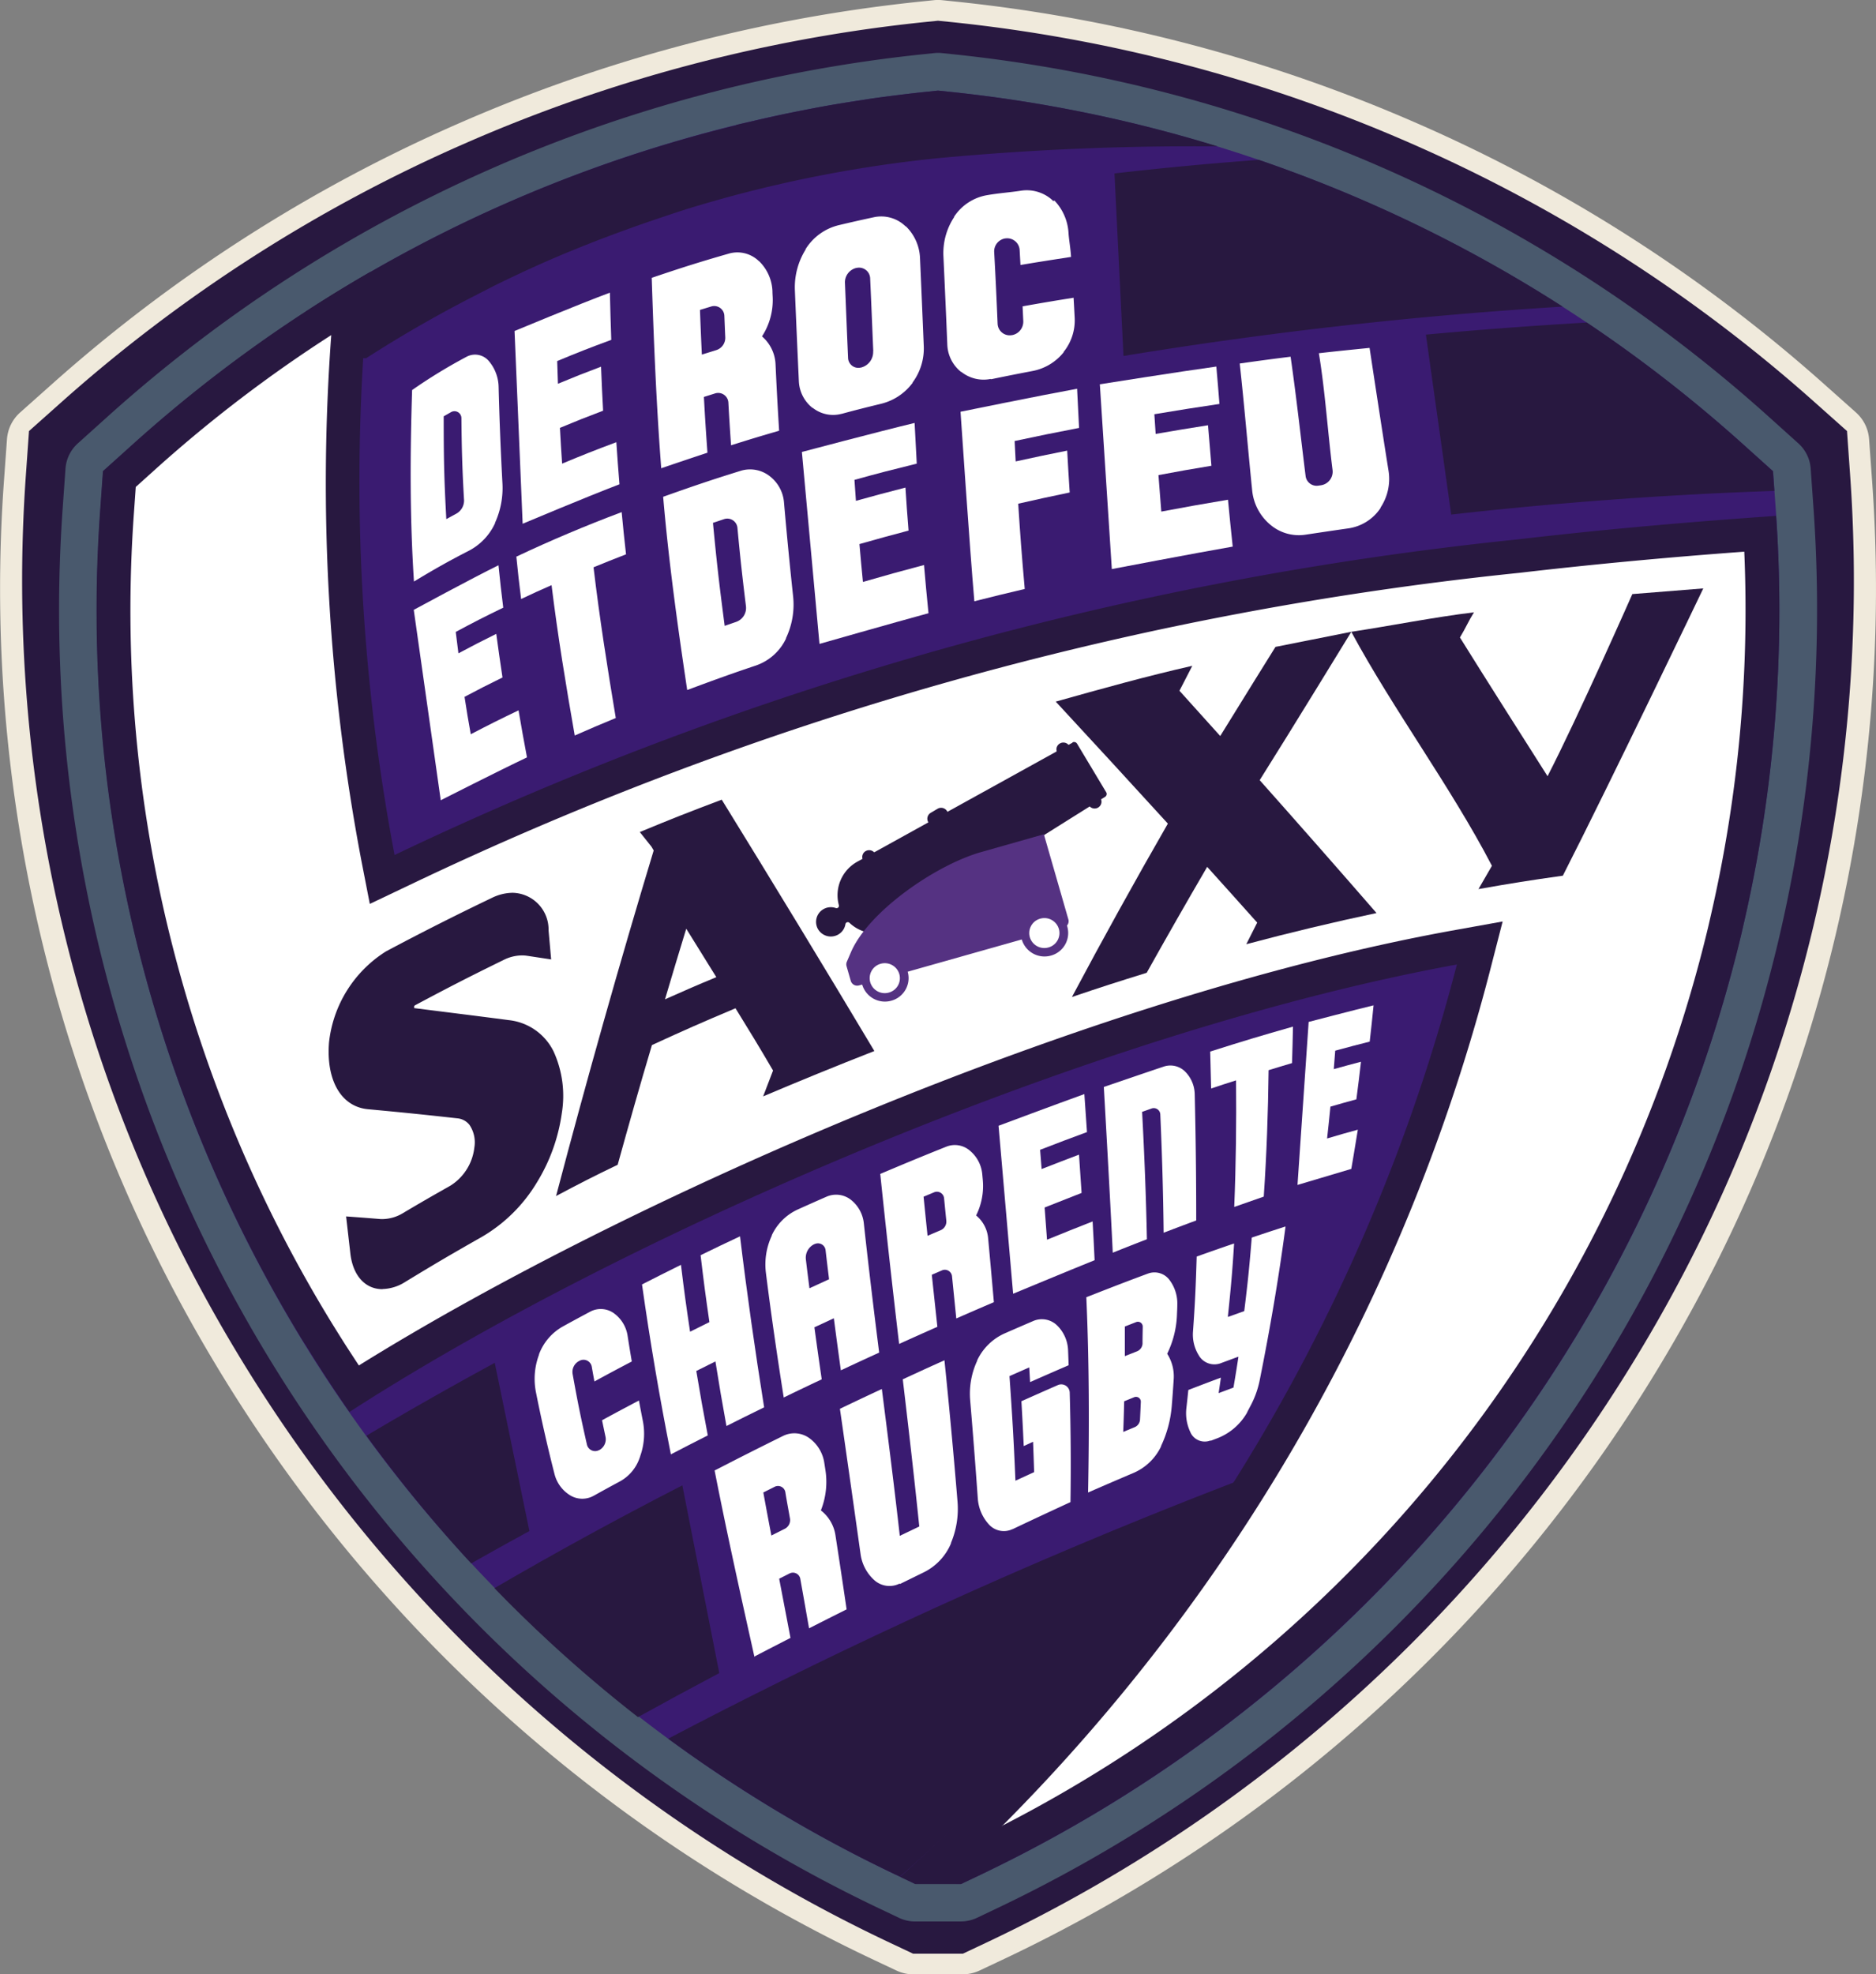<svg xmlns="http://www.w3.org/2000/svg" xmlns:xlink="http://www.w3.org/1999/xlink" width="60.23" height="63.374" viewBox="0 0 60.23 63.374"><rect x="0" y="0" width="60.23" height="63.374" fill="#808080" stroke="none"/><defs><clipPath id="a"><rect width="60.23" height="63.374" transform="translate(0)" fill="none"/></clipPath></defs><g transform="translate(-748)"><g transform="translate(748)" clip-path="url(#a)"><path d="M777.332,63.374a1.3,1.3,0,0,1-.553-.124l-.707-.333a49.065,49.065,0,0,1-21.287-19.349,48.248,48.248,0,0,1-6.661-28.087l.1-1.384a1.269,1.269,0,0,1,.423-.858l1.041-.927A49.242,49.242,0,0,1,762.71,3.969,49.757,49.757,0,0,1,777.626.043l.356-.037a1.3,1.3,0,0,1,.266,0l.357.037A49.753,49.753,0,0,1,793.52,3.969a49.235,49.235,0,0,1,13.024,8.342l1.041.927a1.269,1.269,0,0,1,.423.858l.1,1.384a48.24,48.24,0,0,1-6.661,28.087,49.059,49.059,0,0,1-21.287,19.349l-.707.333a1.3,1.3,0,0,1-.554.124Z" transform="translate(-748)" fill="#f0eadc"/><path d="M787.523,72.275l-.721-.34a48.743,48.743,0,0,1-21.147-19.223,47.923,47.923,0,0,1-6.617-27.9l.1-1.411,1.062-.946a48.92,48.92,0,0,1,12.938-8.288,49.434,49.434,0,0,1,14.82-3.9l.364-.037.364.037a49.434,49.434,0,0,1,14.82,3.9,48.926,48.926,0,0,1,12.938,8.288l1.062.946.1,1.411a47.922,47.922,0,0,1-6.617,27.9,48.741,48.741,0,0,1-21.147,19.223l-.721.34Z" transform="translate(-758.207 -9.565)" fill="#281840"/><path d="M804.7,86.143a1.207,1.207,0,0,1-.518-.117l-.663-.315A46.146,46.146,0,0,1,777.33,40.816l.093-1.309a1.206,1.206,0,0,1,.4-.812l.976-.878a46.3,46.3,0,0,1,26.181-11.611l.333-.035a1.207,1.207,0,0,1,.249,0l.334.035a46.3,46.3,0,0,1,26.181,11.611l.976.878a1.206,1.206,0,0,1,.4.812l.093,1.309A46.18,46.18,0,0,1,807.35,85.71l-.662.315a1.208,1.208,0,0,1-.519.117Z" transform="translate(-775.32 -24.467)" fill="#49596d"/><path d="M822.09,102.327l-.663-.315a44.939,44.939,0,0,1-25.5-43.72l.093-1.309.976-.878A45.093,45.093,0,0,1,822.49,44.8l.334-.035.334.035a45.093,45.093,0,0,1,25.5,11.307l.976.878.093,1.309a44.975,44.975,0,0,1-25.5,43.72l-.663.315Z" transform="translate(-792.709 -41.857)" fill="#3a1b71"/><path d="M933.433,674.162q-2.116,1.15-4.119,2.338a45.058,45.058,0,0,0,3.364,4.1q.924-.524,1.868-1.039Z" transform="translate(-917.549 -630.417)" fill="#281840"/><path d="M998.665,734.753c-2.061,1.059-4.084,2.164-6.033,3.3q.87.9,1.791,1.748,1.361,1.256,2.817,2.391,1.3-.718,2.611-1.413Z" transform="translate(-976.758 -687.076)" fill="#281840"/><path d="M1299.7,85.366a139.788,139.788,0,0,1,14.1-1.584,45.074,45.074,0,0,0-6.107-3.284q-1.8-.795-3.65-1.427-2.379.176-4.632.436Z" transform="translate(-1263.63 -73.94)" fill="#281840"/><path d="M1454.358,165.717c3.327-.376,6.792-.637,10.375-.76l-.045-.633-.976-.878a44.828,44.828,0,0,0-5-3.893q-2.636.154-5.167.388Z" transform="translate(-1407.766 -149.2)" fill="#281840"/><path d="M1096.972,732.163a171.512,171.512,0,0,0-18.353,8.3,44.939,44.939,0,0,0,7.442,4.43,60.172,60.172,0,0,0,10.911-12.729" transform="translate(-1057.166 -684.654)" fill="#281840"/><path d="M952.888,180.034c-.055-.971-.074-1.59-.083-2.614a.223.223,0,0,0-.332-.193l-.237.135c0,1.372.014,2.017.084,3.3l.317-.173a.482.482,0,0,0,.252-.452m-1.607,2.635c-.135-2.054-.125-4.1-.06-6.153a16.735,16.735,0,0,1,1.748-1.068.577.577,0,0,1,.712.133l0,0,0,0a1.323,1.323,0,0,1,.317.827c.026,1.035.067,2.065.123,3.1a2.693,2.693,0,0,1-.237,1.267l0,.007,0,.007a1.88,1.88,0,0,1-.852.891c-.63.323-1.067.569-1.75.981" transform="translate(-937.991 -163.999)" fill="#fff"/><path d="M1002.854,152.185l-.26-6.189s2.067-.861,3.061-1.23c.015.624.024.925.044,1.515-.713.263-1.062.4-1.736.68.009.3.013.441.024.729.541-.225.818-.334,1.384-.548.023.576.036.857.066,1.413-.566.215-.844.325-1.386.551.025.464.039.693.07,1.148.679-.283,1.028-.421,1.741-.688.037.544.057.813.1,1.351-.995.378-3.112,1.268-3.112,1.268" transform="translate(-986.074 -135.372)" fill="#fff"/><path d="M1072.81,127.587c-.011-.244-.019-.447-.029-.689a.326.326,0,0,0-.42-.3l-.363.111c.022.588.034.873.06,1.434l.458-.142a.414.414,0,0,0,.294-.415m-2.054,4.229c-.158-2.043-.241-4.088-.307-6.136.988-.335,1.578-.52,2.477-.778a.991.991,0,0,1,.964.242l0,0,.005,0a1.426,1.426,0,0,1,.43.965c0,.068.005.133.008.2a2.137,2.137,0,0,1-.341,1.246l0,.007,0,0a1.249,1.249,0,0,1,.432.889c.035.762.062,1.269.115,2.137-.624.181-.933.275-1.543.467-.039-.558-.06-.9-.086-1.366a.328.328,0,0,0-.424-.3l-.362.114c.04.724.063,1.079.114,1.79-.6.2-.9.3-1.486.5" transform="translate(-1049.525 -116.761)" fill="#fff"/><path d="M1143.853,111.242c-.036-.842-.058-1.422-.1-2.345a.357.357,0,0,0-.436-.333l-.007,0a.473.473,0,0,0-.366.48c.039.956.062,1.544.1,2.412a.33.33,0,0,0,.408.306l.007,0a.514.514,0,0,0,.39-.521m-1.015,2.006a1.052,1.052,0,0,1-.922-.19l-.005,0-.005,0a1.155,1.155,0,0,1-.438-.853q-.068-1.464-.128-2.929a2.289,2.289,0,0,1,.344-1.3l0-.007,0-.007a1.737,1.737,0,0,1,1.075-.772c.384-.091.716-.166,1.115-.252a1.123,1.123,0,0,1,1.021.293l.005,0,.005,0a1.5,1.5,0,0,1,.452,1.007q.063,1.418.121,2.837a1.835,1.835,0,0,1-.358,1.166l0,.006,0,.006a1.785,1.785,0,0,1-1.01.672c-.449.11-.815.2-1.271.325" transform="translate(-1115.816 -99.964)" fill="#fff"/><path d="M1216.3,100.06a1.148,1.148,0,0,1-.947-.223l-.005,0-.005,0a1.174,1.174,0,0,1-.443-.873q-.058-1.421-.125-2.842a2.1,2.1,0,0,1,.342-1.252l0-.007,0-.007a1.587,1.587,0,0,1,1.057-.693c.385-.067.709-.086,1.092-.144a1.223,1.223,0,0,1,1.042.336l.027-.024.005.005a1.645,1.645,0,0,1,.452,1.052c.017.236.061.451.081.757-.647.1-.972.149-1.624.259-.011-.193-.019-.336-.027-.485a.4.4,0,0,0-.461-.367h-.007a.42.42,0,0,0-.349.438c.05.918.076,1.485.11,2.3a.388.388,0,0,0,.459.365h.007a.44.44,0,0,0,.358-.452c-.007-.143-.013-.281-.022-.472.656-.117.984-.172,1.637-.276.015.258.025.449.035.64a1.617,1.617,0,0,1-.355,1.1l0,.006,0,.006a1.681,1.681,0,0,1-1,.6c-.474.09-.856.166-1.338.266" transform="translate(-1184.486 -87.898)" fill="#fff"/><path d="M953.586,287.108,952.72,281s1.842-1,2.72-1.431c.055.542.085.813.153,1.361-.628.305-.934.461-1.525.779.033.274.05.411.086.687.475-.254.718-.379,1.215-.625.075.553.115.832.2,1.4-.5.245-.742.369-1.219.622.073.473.112.712.2,1.2.6-.313.906-.466,1.534-.767.1.589.155.89.271,1.51-.877.415-2.768,1.375-2.768,1.375" transform="translate(-939.436 -261.425)" fill="#fff"/><path d="M1005.355,260.505c-.28-1.6-.546-3.209-.744-4.826-.4.175-.592.264-.977.445-.068-.548-.1-.819-.153-1.36,1.1-.52,2.24-1,3.381-1.429.051.539.079.808.14,1.355-.422.164-.631.247-1.043.416.191,1.62.446,3.229.714,4.838-.535.221-.8.334-1.318.562" transform="translate(-986.903 -236.897)" fill="#fff"/><path d="M1078.8,236.577c-.123-1-.189-1.61-.273-2.512a.327.327,0,0,0-.428-.28l-.358.12c.121,1.267.193,1.909.376,3.306l.367-.127a.474.474,0,0,0,.316-.506m-1.886,2.69c-.309-2.06-.594-4.123-.772-6.2.994-.354,1.578-.551,2.487-.833a1.024,1.024,0,0,1,.934.171l.01.008a1.181,1.181,0,0,1,.448.828q.131,1.511.293,3.017a2.506,2.506,0,0,1-.228,1.345l0,.008,0,.008a1.672,1.672,0,0,1-.976.867c-.765.257-1.308.452-2.189.781" transform="translate(-1054.851 -217.122)" fill="#fff"/><path d="M1145.3,216.321l-.565-6.161s2.484-.659,3.619-.931c.025.518.039.777.069,1.306-.807.2-1.207.3-2,.521.018.267.027.4.047.673.631-.175.949-.26,1.59-.425.035.539.054.814.1,1.38-.636.169-.952.255-1.577.433.041.474.063.716.112,1.215.775-.224,1.168-.332,1.961-.543.052.6.08.9.144,1.547-1.1.3-3.5.985-3.5.985" transform="translate(-1118.99 -195.653)" fill="#fff"/><path d="M1223.687,199.124c-.151-1.736-.444-6.083-.444-6.083s2.584-.527,3.743-.738c.024.5.036.747.063,1.258-.831.16-1.245.244-2.069.42.013.259.02.39.034.655.658-.144.989-.213,1.654-.347.029.523.044.79.08,1.344-.665.139-1,.211-1.653.36.067,1.024.106,1.56.21,2.737-.654.154-.977.233-1.619.395" transform="translate(-1192.405 -179.825)" fill="#fff"/><path d="M1292.57,187.829l-.385-5.932s2.587-.411,3.74-.569c.042.475.062.714.1,1.2-.836.124-1.255.19-2.09.33.016.25.024.376.042.632.671-.116,1.008-.172,1.681-.278.041.5.062.762.109,1.3-.682.113-1.021.172-1.7.3.033.454.051.687.091,1.171.85-.16,1.279-.236,2.141-.381.055.574.085.873.152,1.505-1.222.212-3.887.722-3.887.722" transform="translate(-1256.874 -169.562)" fill="#fff"/><path d="M1363.4,178.084a1.416,1.416,0,0,1-1.152-.335l-.006-.005-.006-.005a1.646,1.646,0,0,1-.552-1.071c-.138-1.359-.251-2.72-.4-4.078.656-.093.983-.137,1.633-.218.183,1.266.324,2.56.482,3.829a.357.357,0,0,0,.406.31l.085-.012a.441.441,0,0,0,.374-.493c-.156-1.236-.237-2.517-.439-3.746.647-.075,1.628-.171,1.628-.171s.4,2.647.609,3.946a1.665,1.665,0,0,1-.256,1.178l0,.007,0,.007a1.494,1.494,0,0,1-1.036.655c-.484.069-.879.128-1.357.2" transform="translate(-1321.482 -160.922)" fill="#fff"/><path d="M1014.369,653.437a.749.749,0,0,1-.764-.023l0,0,0,0a1.122,1.122,0,0,1-.488-.667c-.224-.873-.424-1.758-.6-2.644a2.208,2.208,0,0,1,.1-1.195l0-.007,0-.007a1.716,1.716,0,0,1,.779-.9c.294-.162.55-.3.865-.468a.722.722,0,0,1,.767.056l0,0,0,0a1.094,1.094,0,0,1,.433.714c.041.266.078.492.135.829-.485.255-.726.383-1.2.642-.035-.191-.06-.328-.085-.474a.269.269,0,0,0-.393-.19l-.021.011a.394.394,0,0,0-.2.416c.158.886.27,1.433.459,2.263a.269.269,0,0,0,.391.176l.005,0a.394.394,0,0,0,.2-.429c-.036-.167-.066-.312-.111-.529.469-.255.706-.381,1.184-.633.049.263.086.455.125.651a2.127,2.127,0,0,1-.085,1.137l0,.007-.026.071a1.36,1.36,0,0,1-.634.736c-.3.161-.544.295-.84.46" transform="translate(-995.312 -605.424)" fill="#fff"/><path d="M1066.588,618.588c-.36-1.814-.669-3.625-.927-5.455.5-.254.748-.38,1.251-.629.106.874.165,1.3.292,2.147l.621-.309c-.123-.847-.18-1.274-.283-2.147.5-.245.758-.367,1.266-.606.222,1.836.482,3.662.774,5.489-.487.238-.729.358-1.21.6-.149-.825-.221-1.238-.354-2.074l-.614.307c.139.834.213,1.246.369,2.068-.478.242-.715.364-1.185.608" transform="translate(-1045.049 -571.905)" fill="#fff"/><path d="M1128.75,593.792c-.047-.382-.076-.62-.112-.934a.246.246,0,0,0-.346-.2l-.006,0a.481.481,0,0,0-.28.5c.036.307.066.544.114.92l.63-.289m-1.455,3.8c-.211-1.332-.405-2.667-.573-4.006a2.178,2.178,0,0,1,.188-1.191l0-.007,0-.007a1.7,1.7,0,0,1,.844-.833c.313-.141.582-.261.911-.405a.771.771,0,0,1,.788.1,1.107,1.107,0,0,1,.412.747c.151,1.387.318,2.772.493,4.156-.492.225-.738.339-1.23.569-.092-.668-.137-1-.225-1.671l-.624.29c.091.669.138,1,.235,1.67-.491.232-.737.349-1.225.586" transform="translate(-1102.132 -552.727)" fill="#fff"/><path d="M1185.658,568.793c-.027-.267-.047-.469-.072-.723a.231.231,0,0,0-.318-.191l-.34.142c.05.5.076.754.128,1.255l.422-.18a.3.3,0,0,0,.18-.3m-1.515,3.953q-.322-2.728-.606-5.459c.87-.368,1.368-.573,2.122-.875a.737.737,0,0,1,.745.119l.008.007a1.116,1.116,0,0,1,.4.755l.017.188a2.12,2.12,0,0,1-.212,1.135l0,.006,0,0a1.066,1.066,0,0,1,.383.724c.067.726.111,1.212.185,2.057-.48.206-.722.311-1.207.523-.056-.556-.089-.88-.137-1.355a.232.232,0,0,0-.321-.189l-.328.142c.071.667.107,1,.179,1.67-.488.216-.733.326-1.224.548" transform="translate(-1155.276 -529.609)" fill="#fff"/><path d="M1242.538,547.611l-.468-5.392s1.914-.715,2.755-1.017c.034.488.051.731.084,1.22-.6.221-.9.335-1.505.569l.049.617c.484-.189.725-.282,1.2-.462.034.49.051.736.083,1.229-.47.183-.708.277-1.187.468.031.412.047.619.077,1.033.593-.241.886-.359,1.464-.586.028.5.041.744.064,1.244-.795.32-2.616,1.077-2.616,1.077" transform="translate(-1210.011 -506.084)" fill="#fff"/><path d="M1294.444,533.082c-.068-1.5-.287-5.327-.287-5.327s1.476-.506,1.926-.655a.671.671,0,0,1,.692.169l0,0,0,0a1.057,1.057,0,0,1,.3.711c.032,1.354.049,2.7.048,4.06-.41.152-.62.231-1.046.394-.013-1.267-.051-2.536-.107-3.8a.21.21,0,0,0-.279-.188l-.305.108c.073,1.361.127,2.726.154,4.089-.434.168-.655.255-1.1.433" transform="translate(-1258.718 -492.865)" fill="#fff"/><path d="M1347.476,513.629c.055-1.351.071-2.709.058-4.061-.318.1-.479.154-.8.262-.01-.478-.016-.715-.03-1.187,1.107-.351,1.642-.511,2.658-.8-.01.464-.016.7-.031,1.171-.3.088-.447.133-.752.227-.015,1.352-.064,2.709-.155,4.058-.366.126-.555.192-.942.33" transform="translate(-1307.85 -474.89)" fill="#fff"/><path d="M1389.98,503.089l.358-5.232s1.458-.382,2.084-.532c-.046.46-.07.693-.124,1.164-.427.107-.648.166-1.107.291-.017.236-.026.354-.046.592.36-.1.535-.148.873-.236-.054.477-.084.718-.148,1.206-.321.087-.488.134-.833.234-.04.405-.061.61-.107,1.022.414-.123.612-.18.987-.282-.078.5-.21,1.259-.21,1.259Z" transform="translate(-1348.323 -465.055)" fill="#fff"/><path d="M1104,711.73c-.055-.314-.1-.545-.148-.843a.239.239,0,0,0-.343-.173l-.364.183c.1.551.153.827.258,1.382l.43-.216a.312.312,0,0,0,.167-.333m-1.14,4.446c-.443-1.991-.887-3.983-1.279-5.985.889-.457,1.408-.719,2.2-1.11a.819.819,0,0,1,.847.076l0,0,0,0a1.2,1.2,0,0,1,.474.784l.037.239a2.477,2.477,0,0,1-.144,1.286l0,.008,0,0a1.243,1.243,0,0,1,.465.791c.128.833.214,1.394.359,2.384-.485.243-.727.365-1.206.608-.115-.656-.181-1.029-.281-1.589a.24.24,0,0,0-.344-.172l-.334.169c.143.75.216,1.128.363,1.9-.474.243-.709.364-1.172.605" transform="translate(-1078.638 -662.991)" fill="#fff"/><path d="M1165.356,679.922a.728.728,0,0,1-.81-.113l0,0,0,0a1.373,1.373,0,0,1-.439-.828q-.328-2.336-.664-4.671c.538-.257.808-.385,1.346-.636.2,1.571.4,3.141.576,4.714l.626-.3c-.162-1.576-.344-3.15-.53-4.724.537-.248.8-.37,1.338-.611q.234,2.268.42,4.539a2.825,2.825,0,0,1-.209,1.32l0,.008,0,.008a1.817,1.817,0,0,1-.881.934l-.757.371" transform="translate(-1136.477 -629.09)" fill="#fff"/><path d="M1229.152,659.213a.646.646,0,0,1-.751-.146l0,0,0,0a1.376,1.376,0,0,1-.361-.836q-.112-1.578-.245-3.153a2.5,2.5,0,0,1,.225-1.269l0-.007,0-.007a1.773,1.773,0,0,1,.9-.873c.311-.136.579-.252.9-.39a.7.7,0,0,1,.768.144l0,0,0,0a1.176,1.176,0,0,1,.35.792c.006.145.011.289.018.484-.488.211-.736.319-1.237.541-.011-.189-.016-.284-.027-.472l-.635.28c.092,1.318.133,1.986.191,3.357l.6-.275c-.012-.393-.019-.587-.034-.975l-.3.138c-.026-.581-.042-.868-.074-1.439.485-.217.78-.347,1.17-.518a.272.272,0,0,1,.381.241c.033,1.171.042,2.345.024,3.515-.74.342-1.186.55-1.861.87" transform="translate(-1196.647 -610.13)" fill="#fff"/><path d="M1287.21,634.177c.01-.209.018-.368.026-.566a.155.155,0,0,0-.211-.15l-.324.132c-.009.39-.015.587-.03.983l.365-.151a.282.282,0,0,0,.174-.247m.08-2.447c0-.2.005-.346.007-.535a.155.155,0,0,0-.209-.146l-.365.143c0,.378,0,.569,0,.951l.389-.154a.283.283,0,0,0,.179-.259m-1.749,4.8c.04-2.093.037-4.183-.056-6.278.833-.327,1.307-.51,1.983-.761a.6.6,0,0,1,.686.205l0,0,0,0a1.253,1.253,0,0,1,.252.791c0,.114-.007.221-.011.33a3.094,3.094,0,0,1-.312,1.245l0,.007a1.347,1.347,0,0,1,.208.808c-.02.312-.039.572-.063.866a3.691,3.691,0,0,1-.343,1.283l0,.007,0,.007a1.744,1.744,0,0,1-.9.858c-.446.189-.834.356-1.446.623" transform="translate(-1250.609 -588.614)" fill="#fff"/><path d="M1335.667,613.282a.506.506,0,0,1-.647-.223l-.026-.057a1.413,1.413,0,0,1-.119-.747c.021-.183.039-.35.063-.587a.006.006,0,0,1,0,0c.431-.166.641-.246,1.035-.393a.006.006,0,0,1,.009.006c-.027.189-.041.288-.07.478,0,0,0,.008.009.006l.466-.174a.007.007,0,0,0,0,0c.068-.4.1-.6.159-.983,0,0,0-.007-.009-.006l-.541.2a.581.581,0,0,1-.7-.209h0l-.026-.043a1.26,1.26,0,0,1-.183-.75c.065-.892.09-1.445.119-2.41a.006.006,0,0,1,0-.005c.49-.174.732-.259,1.192-.417,0,0,.009,0,.009.005-.058.919-.1,1.39-.2,2.343,0,0,0,.007.009.005l.517-.184a.007.007,0,0,0,0,0c.119-.961.166-1.434.241-2.36a.006.006,0,0,1,0,0c.446-.15.664-.222,1.075-.354,0,0,.009,0,.009.005-.219,1.656-.5,3.292-.83,4.934a2.991,2.991,0,0,1-.3.827l-.1.191,0,.007a1.884,1.884,0,0,1-.986.841l-.2.076" transform="translate(-1296.786 -567.052)" fill="#fff"/><path d="M928.395,46.551A45.022,45.022,0,0,0,919.77,44.8l-.334-.035-.334.035c-.555.057-1.107.127-1.658.2-.187.026-.373.059-.56.087-.363.056-.725.113-1.086.177-.222.04-.444.084-.666.128-.324.063-.647.127-.969.2-.234.051-.468.105-.7.16-.164.038-.328.072-.492.112l-.021.014a44.873,44.873,0,0,0-13.821,5.988v1.489h1.947q1.723-1.108,3.556-2.04c.206-.106.411-.214.619-.317q.663-.326,1.338-.63h0c.627-.281,1.261-.54,1.9-.789.156-.061.314-.119.47-.178q.8-.3,1.618-.572c.156-.051.311-.106.467-.156l.309-.1a41.441,41.441,0,0,1,7.912-1.621l.172-.018h0v0a88.338,88.338,0,0,1,8.959-.378" transform="translate(-889.321 -41.857)" fill="#281840"/><path d="M849.732,142.334c-2.92.2-5.7.451-8.356.761a109.664,109.664,0,0,0-36,10.124A64.374,64.374,0,0,1,804.6,134.5a44.815,44.815,0,0,0-7.611,5.519l-.976.878-.093,1.309a44.715,44.715,0,0,0,1.114,13.568q.179.748.384,1.489A44.958,44.958,0,0,0,802,168.095q.216.368.439.732l.1.153c.119.193.239.385.361.576l.087.134q.191.3.386.59l.065.1q.21.312.424.622l.039.055.028.039c8.671-5.608,23.789-12.216,35.553-14.362a58.95,58.95,0,0,1-16.332,27.846q-.761.734-1.542,1.439l.486.231h1.468l.663-.315c.1-.045.19-.093.285-.139a45.046,45.046,0,0,0,24.1-30.013c.031-.131.06-.262.09-.394a44.716,44.716,0,0,0,1.032-13.049" transform="translate(-792.708 -125.775)" fill="#281840"/><path d="M840.507,213.731a60.257,60.257,0,0,0,15.656-27.4l.422-1.642-1.668.3c-11.79,2.151-26.567,8.668-35.053,13.951-.123-.186-.421-.645-.421-.645-.117-.184-.234-.371-.351-.559l-.093-.15q-.217-.353-.428-.712a43.9,43.9,0,0,1-4.47-10.568q-.2-.723-.375-1.453a43.623,43.623,0,0,1-1.087-13.24l.062-.872.65-.585a43.863,43.863,0,0,1,5.626-4.289,64.873,64.873,0,0,0,.971,16.889l.267,1.369,1.261-.6a108.268,108.268,0,0,1,35.659-10.028c2.284-.266,4.7-.494,7.208-.678a43.634,43.634,0,0,1-1.067,11.646l-.088.384a43.9,43.9,0,0,1-22.682,28.871" transform="translate(-808.342 -155.111)" fill="#fff"/><path d="M912.352,454.438c-.554,0-.948-.437-1.029-1.141l-.137-1.194c.431.031.664.049,1.112.085l.074,0a1.3,1.3,0,0,0,.646-.195c.6-.357.907-.532,1.515-.876a1.664,1.664,0,0,0,.77-1.223,1,1,0,0,0-.157-.73.56.56,0,0,0-.392-.21c-1.145-.127-1.719-.185-2.867-.292-.858-.08-1.348-.925-1.249-2.152a3.956,3.956,0,0,1,1.827-2.913c1.125-.6,2.27-1.177,3.4-1.718a1.546,1.546,0,0,1,.668-.164,1.18,1.18,0,0,1,1.153,1.206l.083.933-.78-.118a1.057,1.057,0,0,0-.157-.011,1.338,1.338,0,0,0-.59.146c-1.148.563-1.706.849-2.847,1.457l-.025.025,0,.063c1.244.158,1.845.23,3.045.387a1.817,1.817,0,0,1,1.434,1.008,3.438,3.438,0,0,1,.262,1.98,5.754,5.754,0,0,1-.8,2.222,5,5,0,0,1-1.752,1.738c-.995.565-1.48.849-2.471,1.452a1.423,1.423,0,0,1-.736.231" transform="translate(-900.074 -413.058)" fill="#281840"/><path d="M1027.259,399.865c-.252.827-.378,1.242-.625,2.077l-.028.094.09-.04c.6-.266.9-.4,1.509-.651l.049-.021-.965-1.554Zm-4.152,8.492c.99-3.761,2.045-7.494,3.136-11.1l-.071-.121-.375-.47c1.037-.429,1.571-.639,2.631-1.039,1.665,2.7,3.314,5.413,4.9,8.068-1.2.47-2.4.959-3.571,1.456l.318-.83c-.473-.807-.709-1.193-1.185-1.965l-.02-.033-.036.015c-1.074.453-1.594.682-2.647,1.166-.389,1.3-.747,2.569-1.1,3.842-.79.38-1.208.595-1.985,1.007" transform="translate(-1005.256 -369.959)" fill="#281840"/><path d="M1276.461,322.561c.139-.277.208-.415.348-.69-.638-.714-.959-1.072-1.606-1.789q-.987,1.691-1.942,3.4c-.963.3-1.443.452-2.4.777q1.495-2.809,3.08-5.565c-1.184-1.3-2.408-2.628-3.6-3.916,1.423-.4,2.942-.824,4.384-1.149-.145.28-.268.523-.412.8.527.582.789.873,1.309,1.453.676-1.1,1.774-2.861,1.774-2.861l2.435-.484s-1.97,3.22-2.942,4.762q1.888,2.122,3.751,4.265-2.1.445-4.179,1" transform="translate(-1236.446 -292.257)" fill="#281840"/><path d="M1420.684,300.706c.172-.3.258-.449.431-.746-1.313-2.526-3.164-5.006-4.515-7.511,1.31-.2,2.622-.464,3.938-.626-.178.289-.273.516-.45.808.88,1.414,1.88,2.982,2.813,4.453.975-1.892,2.722-5.846,2.722-5.846l2.278-.182s-2.969,6.2-4.509,9.221c-1.085.153-1.627.239-2.707.43" transform="translate(-1373.216 -272.169)" fill="#281840"/><path d="M1160.1,367.2l-.131.072a.223.223,0,0,0-.279-.044.218.218,0,0,0-.1.253l-3.508,1.94-.014-.023a.223.223,0,0,0-.3-.077l-.225.133a.219.219,0,0,0-.077.3l0,.007-1.737.961a.223.223,0,0,0-.275-.039.218.218,0,0,0-.1.247l-.159.088a1.229,1.229,0,0,0-.6,1.4.076.076,0,0,1-.1.091.477.477,0,0,0-.42.052.47.47,0,0,0-.161.605.477.477,0,0,0,.666.191.47.47,0,0,0,.226-.331.077.077,0,0,1,.128-.043,1.253,1.253,0,0,0,1.529.15l.154-.1a.223.223,0,0,0,.267.03.219.219,0,0,0,.1-.258l1.681-1.054,0,.006a.223.223,0,0,0,.3.077l.225-.133a.219.219,0,0,0,.077-.3l-.014-.023,3.395-2.129a.223.223,0,0,0,.271.035.219.219,0,0,0,.095-.264l.127-.079a.11.11,0,0,0,.036-.15l-.934-1.557a.112.112,0,0,0-.15-.04" transform="translate(-1125.663 -343.363)" fill="#281840"/><path d="M1173.236,416.375a.485.485,0,0,1-.6-.33.479.479,0,0,1,.333-.593.484.484,0,0,1,.6.33.479.479,0,0,1-.333.593m-5.123,1.448a.484.484,0,0,1-.6-.33.479.479,0,0,1,.333-.593.485.485,0,0,1,.6.33.479.479,0,0,1-.333.593m2.964-4.51c-1.467.415-3.63,1.914-4.187,3.222l-.129.3a.213.213,0,0,0-.009.142l.135.47a.216.216,0,0,0,.267.147l.1-.027a.76.76,0,0,0,.939.517.752.752,0,0,0,.522-.93l3.663-1.035a.76.76,0,0,0,.939.517.752.752,0,0,0,.522-.93c0-.011-.007-.022-.01-.033a.212.212,0,0,0,.044-.2l-.786-2.73Z" transform="translate(-1139.573 -385.964)" fill="#553282"/></g></g></svg>